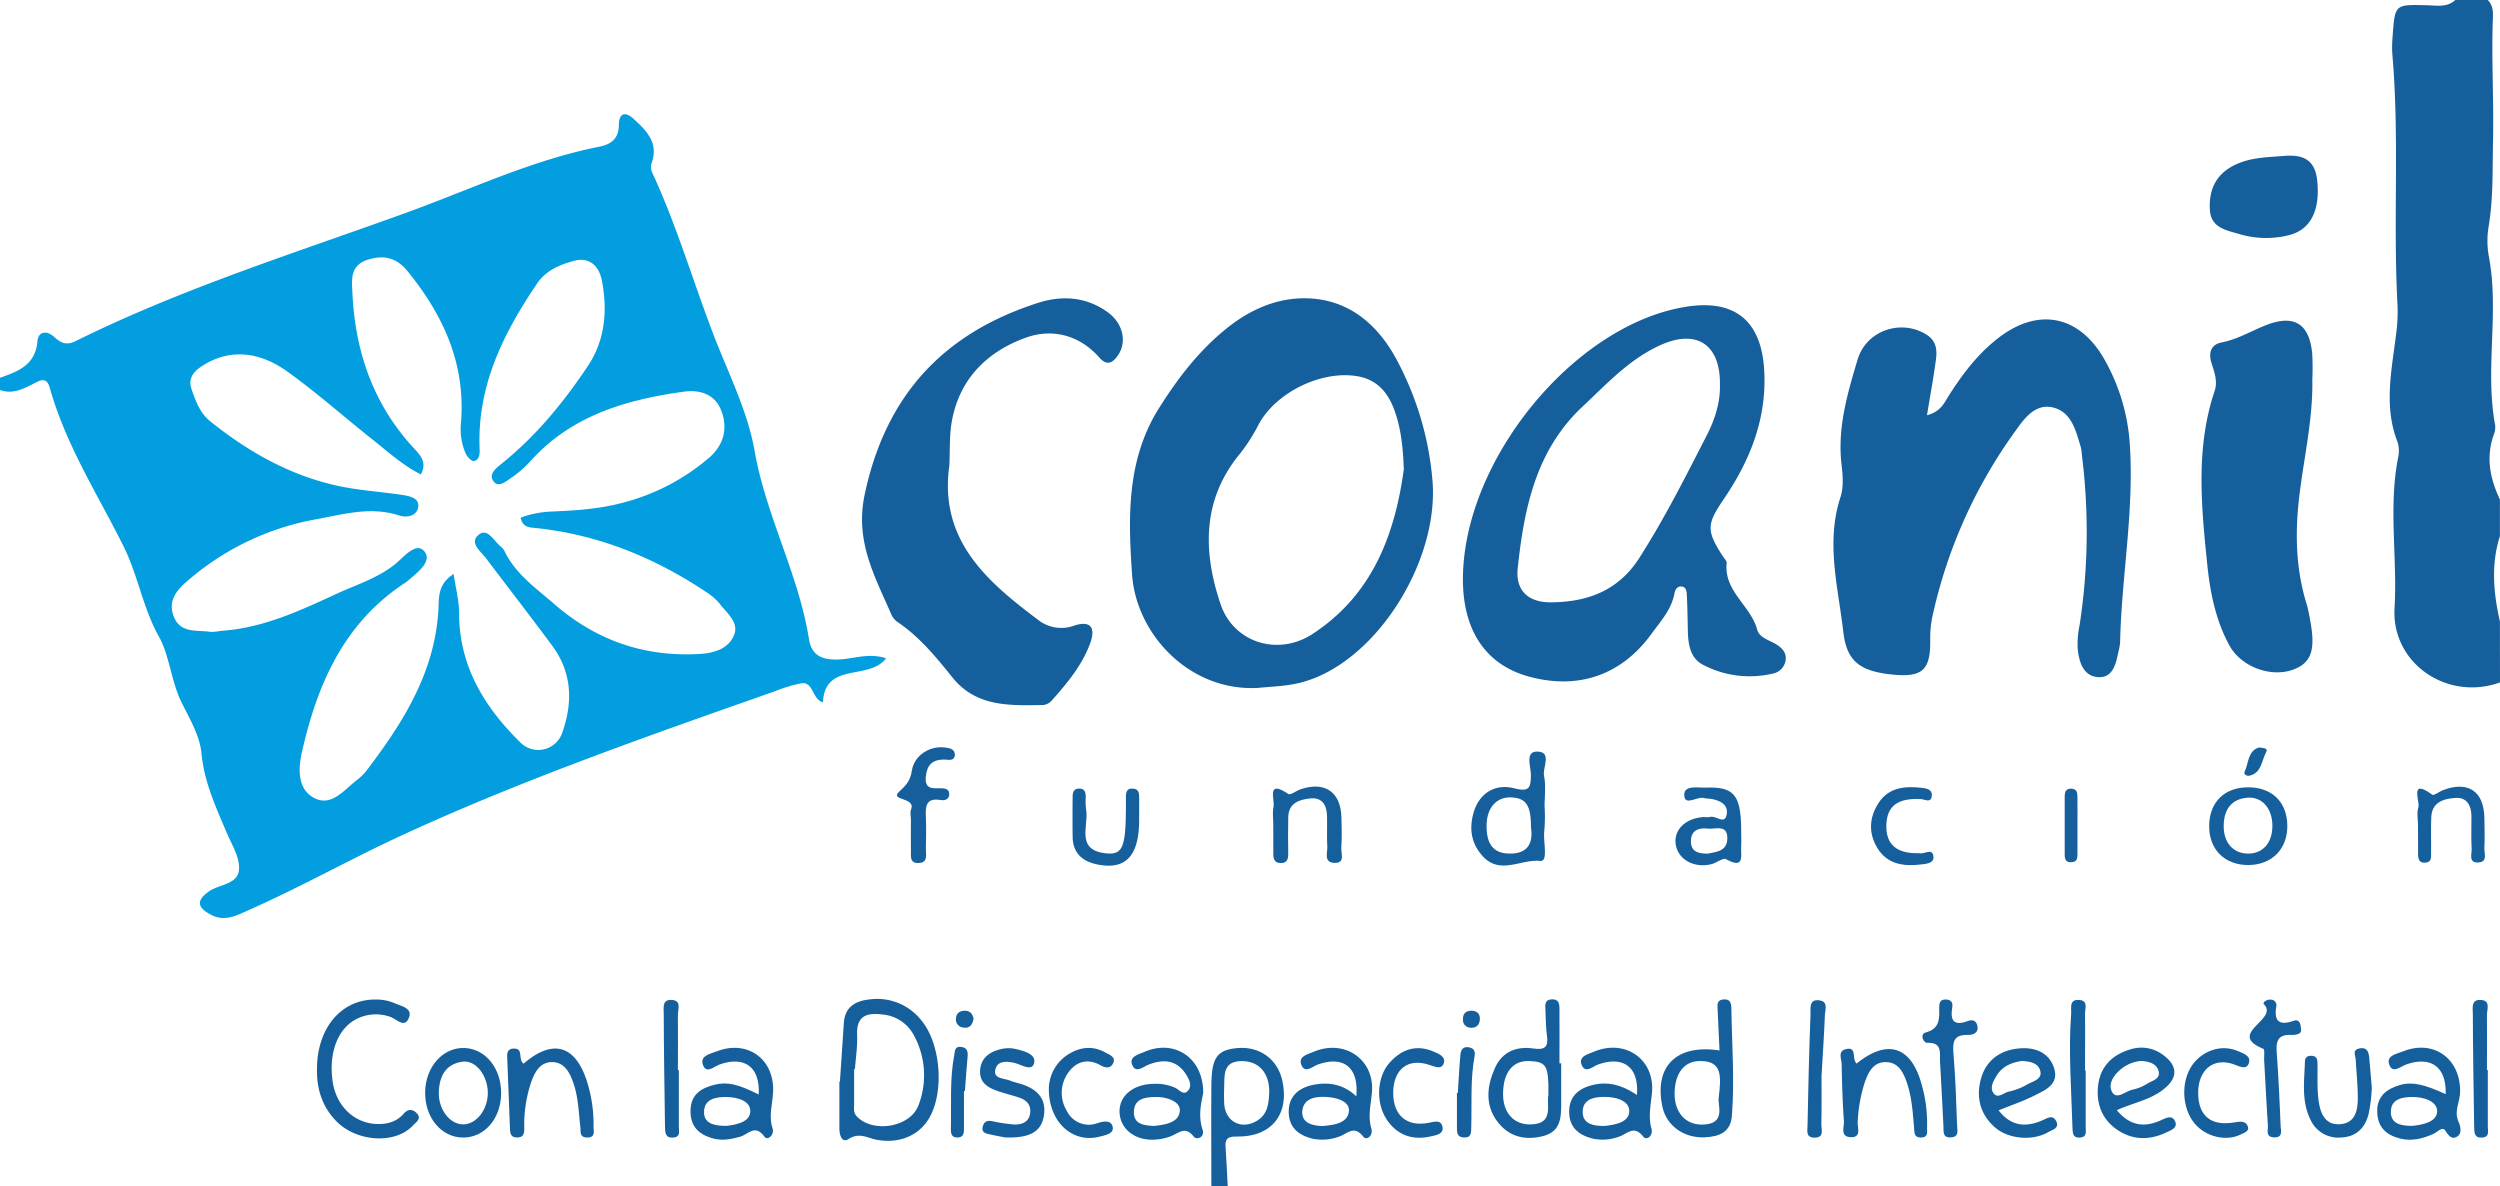 <svg xmlns="http://www.w3.org/2000/svg" id="Capa_1" data-name="Capa 1" viewBox="0 0 830.82 394.19"><defs><style>.cls-1{fill:#039ee0;}.cls-2{fill:#165f9d;}</style></defs><title>coanil_grupo_cetep_clientes</title><path class="cls-1" d="M0,125.55c6-2.12,11.76-4.2,12.43-12.11.27-3.25,3-3.76,5.46-1.56,2.16,1.91,4,3.08,7.11,1.54,35.33-17.5,72.89-29.3,109.83-42.66,21.3-7.71,41.88-17.55,64.29-22,3.87-.77,6.5-2.58,6.54-7.17,0-3.87,2-4.81,5-2,4.28,3.88,8.23,8,5.93,14.5-.72,2,.28,3.52,1,5.1,7.57,16.81,12.84,34.49,19.39,51.67,4.93,12.92,11.45,25.6,13.8,39,3.79,21.63,14.64,41,18.06,62.52.87,5.43,4.24,6.81,9.09,6.8,5.27,0,10.52-2.4,16.55-.41-5.81,7.56-20.29,1-21,14.65-3.75-1.19-3.06-6.94-7.22-6.34a49.57,49.57,0,0,0-9,2.74c-41.53,14.61-83.17,29.13-123.14,47.51-17.18,7.9-33.83,17.3-51.22,25-4.12,1.84-8.08,4.14-12.77,1.68s-4.91-4.81-.68-7.78c3.51-2.47,9.93-2.22,10-7.69.06-4-2.51-8-4.16-11.93-3.6-8.46-7.42-16.75-8.32-26.17-.58-6-3.87-11.44-6.57-16.87-3.5-7.06-4.08-15.76-7.53-21.9-5.49-9.78-7-20.59-11.93-30.36-8.62-17.23-19.14-33.63-24.39-52.43-1.16-4.15-3.75-2.19-5.76-1.18C7.36,129.43,4,131.06,0,129.6Zm150.75,65.19c.7,4.75,1.81,8.84,1.82,12.94,0,17.67,8.38,31.3,20.46,43.16a8.39,8.39,0,0,0,13.86-3.46c3.54-10.13,3.2-19.91-3.38-28.8-7.2-9.73-14.63-19.3-21.95-29-1.81-2.39-5.73-5.19-2.51-7.84,3-2.5,5.08,2.1,7.38,3.9a4.46,4.46,0,0,1,1.27,1.56c3.63,7.6,10.41,12.24,16.48,17.52,13.85,12.06,29.9,17.68,48.31,16.61,4.81-.28,9.4-1.67,11.35-6s-2.09-7.36-4.48-10.47a19.1,19.1,0,0,0-4.5-4c-17.21-11.51-35.9-19.16-56.62-21.36-2.3-.24-4.56-.17-5.2-3.47A32.84,32.84,0,0,1,183.31,170c7.63-.33,15.3-.79,22.71-2.69a71.58,71.58,0,0,0,29.67-15.22c4.85-4.22,6.34-9.83,3.91-15.87-2.2-5.49-7.4-6.74-12.38-6.05-19.2,2.66-37.34,7.92-50.95,23.1a36.84,36.84,0,0,1-6.63,5.7c-1.69,1.15-4.18,3.34-5.81.71-1.36-2.18,1-4.1,2.77-5.51,11.51-9.2,20.73-20.49,28.82-32.63,5.71-8.57,6.52-18.46,4.58-28.41-.92-4.68-4.11-7.85-9.26-6.44-4.69,1.29-9.22,3.07-12.28,7.58-11.32,16.7-20,34.25-19.06,55.15.07,1.69-.22,3.5-1.91,3.8-.77.13-2.29-1.45-2.76-2.56a20.3,20.3,0,0,1-1.56-9.88c1.7-19.55-5.7-35.9-17.74-50.67-3.56-4.37-7.64-5.5-13.11-3.83-6.11,1.87-5.4,6.76-5.2,11,.89,19.64,7,37.33,20.66,51.93,2.28,2.44,4.09,4.73,2.08,8.46-5.93-3-10.75-7.38-15.81-11.4-9.51-7.54-18.61-15.64-28.45-22.72-10.29-7.4-20.3-7.41-28.87-1.63-2.82,1.9-4.17,4.28-3.08,7.39,1.4,4,2.79,8,6.36,10.82C82.6,150.2,96.39,158,112.26,161.46c7,1.52,14.19,1.93,21.27,3,2.39.36,5.75.95,5.48,3.82-.3,3.3-3.93,3.86-6.46,3-9.53-3.1-18.79-.26-27.91,1.37a89,89,0,0,0-41.47,19.66c-3.72,3.08-7.68,6.82-5.43,12.58S65.5,209.26,70,210a16.14,16.14,0,0,0,3.34-.35c13.75-.86,26-6.52,38.19-12.17,6.67-3.09,13.84-5.25,19.72-9.94,3-2.4,7-7.65,9.78-4.3s-2.47,7.16-5.65,9.9a9.42,9.42,0,0,1-1.1.77c-20.09,13.33-28.88,33.61-33.92,55.95-1.2,5.33-1.68,12.28,4,15.31s9.81-2.47,14-5.74a18.55,18.55,0,0,0,3.4-3.28c12.47-16.36,23.25-33.47,24-55C145.82,197.45,146.17,193.67,150.75,190.74Z"></path><path class="cls-2" d="M830.82,226.79c-17.55,6.33-36.12-6.35-35.05-24.73,1-16.61-2.08-33.28,1.16-49.82a10.08,10.08,0,0,0-.16-5.35c-4.6-11.73-2-23.49-.55-35.27a56.92,56.92,0,0,0,.55-10.09c-1.54-27.85.71-55.78-1.74-83.61a39.72,39.72,0,0,1,.12-6.07c.75-10.5.77-10.35,11.34-10.11,3.16.07,6.7.85,9.47-1.74h10.8c2.13,2.18,1.72,4.82,1.64,7.55-.39,13.18.39,26.36.1,39.56-.2,9.35.11,18.63-1.42,27.93a29.18,29.18,0,0,0,0,10c3.6,18.67-1.37,37.64,2.14,56.29a6.91,6.91,0,0,1-.52,3.29c-2.63,7.47-1.16,14.51,2.09,21.38v12.15c-3,9.45-2.16,18.9,0,28.35Z"></path><path class="cls-2" d="M402.57,394.19c0-11.17-.1-22.33,0-33.49.06-9.31,1.92-11.82,8.72-12.4,7.33-.63,13.27,3.67,14.85,10.76,2.5,11.19-3.57,18.87-15.17,18.65-3.24-.06-3.88.94-3.67,3.72.32,4.25.47,8.5.7,12.76Zm19.24-31.42c0-6.23-3.44-10.12-9.08-10.14-6.55,0-5.74,4.86-5.91,9-.07,1.56-.06,3.13,0,4.69.08,6.15,5.38,9.28,10.67,6.29C421.35,370.44,421.67,366.64,421.81,362.77Z"></path><path class="cls-2" d="M640.39,138c4.63-1.24,5.71-4.09,7.24-6.5,4.61-7.25,9.77-14.06,16.64-19.31,13.07-10,26.42-7.43,34.76,6.68A65.73,65.73,0,0,1,707.87,149c1.25,21.62-2.85,43-3.3,64.56a20.08,20.08,0,0,1-.62,3.31c-.78,3.86-1.83,8.33-6.46,8.17-5.12-.18-6.53-4.95-7-9.29a29.86,29.86,0,0,1,.62-8,203.73,203.73,0,0,0,.77-56.4,14.78,14.78,0,0,0-.35-2.67c-1.65-5.38-3-11.65-9.1-13.22s-9.8,3.75-12.87,8.06A164.92,164.92,0,0,0,642,205.79a37.15,37.15,0,0,0-.52,7.39c0,9.14-2.45,11.81-11.52,11.09-12.16-1-16.28-4.62-17.41-14.5-1.71-14.91-5.85-29.54-.89-44.61,1.07-3.27.76-7.19.34-10.72-1.43-12.19,1.93-23.6,5.35-35,2.9-9.66,14.55-13.58,23-8.15,3.24,2.08,3.44,5.16,3,8.31C642.56,125.53,641.47,131.41,640.39,138Z"></path><path class="cls-2" d="M418.22,228.6c-22.68,1.36-40.63-17.66-42-37.68-1.29-18.58-1.93-38,8.93-55.26,6.42-10.19,13.58-19.51,23.09-27,7.49-5.88,16.09-9.6,25.43-9.53,15.09.1,25.06,9.51,31.31,22a103,103,0,0,1,11.13,39.28c1.86,28-20.93,62.58-46.5,67C425.85,228.09,422,228.22,418.22,228.6Zm48.31-72.67c-.27-7-.89-13.75-3.32-20.12-2.11-5.5-5.64-9.6-11.89-10.74-11.95-2.16-27.18,5.2-33,15.91a58,58,0,0,1-6.1,9.62c-12.81,15.36-12.46,32.75-6.61,50.13,4.35,12.91,19.1,17.41,30.52,10C455.86,197.88,463.52,178.07,466.53,155.93Z"></path><path class="cls-2" d="M486.17,192.34c.13-39.46,37-84.45,74.11-90.39,16.08-2.57,25,4.49,26,20.85,1,16-4.56,30-13.3,42.88-5.66,8.34-6.14,10.43-.46,19.14.48.76,1.38,1.59,1.31,2.3-1,9.36,8,14.16,10.13,22.12.74,2.74,4,3.47,6.24,4.84,2,1.24,3.59,2.75,3.2,5.4a5.32,5.32,0,0,1-4.55,4.43,33.3,33.3,0,0,1-22.93-3c-4.25-2.25-4.86-6.71-5-11.13-.08-4-.14-8.07-.34-12.1-.06-1.28-.28-2.89-2.13-2.76-1.28.08-1.76,1.24-2,2.39-1,5.3-4.61,9.2-7.62,13.34-10,13.81-24.52,18.73-41,14.12C493.72,220.81,486.11,209.47,486.17,192.34Zm85.41-64.44c.2-13.3-7.57-18.51-19.3-13.41-10.58,4.61-18.2,13-26.39,20.66-15.53,14.58-19.39,33.87-21.51,53.68-.79,7.39,3.48,11.38,11,11.34,12.06-.06,22.4-3.82,29.33-14.63,8.38-13.07,15.34-26.9,22.4-40.68C569.92,139.45,571.74,133.64,571.58,127.9Z"></path><path class="cls-2" d="M315.5,154.66C312,179.45,327.89,193.16,345,206a12.39,12.39,0,0,0,12,1.9c5.3-1.73,7.25.52,5.28,5.91-2.66,7.27-7.59,13.17-12.66,18.89a4.55,4.55,0,0,1-2.84,1.6c-11.05.15-22.29.77-30.28-9.19-5.35-6.66-10.75-13.27-17.9-18.18a6.35,6.35,0,0,1-2.26-2.44c-5.51-12.76-12.28-24.48-9-40.07,6.95-32.94,26.07-53.62,57.52-63.73,8.05-2.6,16-2.11,23.17,3,5.1,3.64,6.53,9.75,3.66,14.15-1.76,2.7-3.72,3.94-6.34,1-6.61-7.54-15.66-9.72-24.23-6.69-13.32,4.71-22.8,14.25-25,29.1C315.52,145.63,315.71,150.17,315.5,154.66Z"></path><path class="cls-2" d="M768.45,126.12c.24,12.89-2.69,25.44-4.25,38.14-1.54,12.45-1.35,24.65,2.42,36.69a44.3,44.3,0,0,1,1,4.6c2,10.14.66,14.54-5.17,16.84-7.47,3-17.65-.65-21.62-8-4.46-8.23-6.31-17.31-7.26-26.48-2-19.47-4-39,2.46-58.12,1-3.11-.14-6.19-1.11-9.22-1-3.24-.27-6.06,3.38-6.77,5.17-1,9.62-3.67,14.39-5.6,9.53-3.86,14.68-.84,15.71,9.15A85.28,85.28,0,0,1,768.45,126.12Z"></path><path class="cls-2" d="M758.72,51.84c6-.54,10.53.71,11.33,8,1.09,9.83-2,16.49-9.41,18.32a31.08,31.08,0,0,1-16.6-.41c-4.14-1.24-9.21-2-9.62-7.83s1.36-11.06,6.81-14.31S752.77,52.31,758.72,51.84Z"></path><path class="cls-2" d="M279.13,359.4q.66-9.72,1.3-19.44c.35-5.3,3.81-7.31,8.48-7.82a18.73,18.73,0,0,1,17.32,7c6.45,7.78,7.65,23.89,2.5,32.54-3.49,5.86-10.14,8.49-17.48,7.08-3-.58-5.68-2.53-9.23-.24-2.28,1.48-3.08-1.39-3.07-3.6,0-5.16,0-10.31,0-15.47Zm5-4.09h-.28c0,3.8,0,7.6,0,11.4,0,1.48-.37,3,.95,4.37,5.42,5.59,17.81,3.53,20.47-3.85a27.73,27.73,0,0,0-1.64-23.32,13,13,0,0,0-10.25-6.75c-5.2-.66-8.82.29-8.54,6.79C285,347.72,284.39,351.52,284.12,355.31Z"></path><path class="cls-2" d="M399.85,363.28c-.71,3.37-1.69,7.64-.2,12.15.84,2.53-2,3.6-3,2.24-2.71-3.45-4.77-1.26-7.24-.19a17.21,17.21,0,0,1-4.54,1.15c-6.88.91-12.44-2.93-12.8-8.75-.35-5.53,4.34-9.56,11.3-9.69a15.73,15.73,0,0,1,7.19,1.32c1.28.6,2.66,2.55,4.1,1.12,1.75-1.72.46-4-.5-5.56-3-4.78-7.45-5.21-12.34-3.3-2,.76-4.41,3.1-5.6,0-1-2.66,2.21-3.37,4.11-4.2C390.27,345.22,400,351.55,399.85,363.28Zm-16.41,10.91c3.55-.39,8.49-1,8.65-5.16.12-3.07-4.51-4.54-8.09-4.47s-7.19.59-7.17,5.15C376.85,373.57,380.06,374,383.44,374.19Z"></path><path class="cls-2" d="M105.34,355.31c0-13.83,8.25-23.44,19.9-23.14a15.35,15.35,0,0,1,5.86,1.21c2.17,1,6.2,1.58,4.74,5s-4,.28-6.14-.45a14.2,14.2,0,0,0-9.91.13c-7.2,2.71-10.82,11.42-9.17,21.76,1.24,7.73,7,13.34,14.37,13.71,3.45.17,6.77-.64,9.14-3.39,1.65-1.91,3.3-1.42,4.53,0,1.47,1.69-.45,2.83-1.41,3.87-5.84,6.32-18.7,5.58-25.56-1.48C107.05,367.72,105.23,361.86,105.34,355.31Z"></path><path class="cls-2" d="M450.74,364.34c.87-9.65-4.24-13.57-12.71-10.59-1.92.67-4.39,3.22-5.6,0-1-2.67,2.18-3.39,4.13-4.21,10.31-4.35,20.35,2.58,19.37,13.58-.36,4-1.39,7.86-.2,11.88.71,2.41-1.57,4.17-2.67,2.75-3.15-4.07-5.4-.82-8.1,0a16.07,16.07,0,0,1-8.6.7c-5-1.17-8.15-3.92-8.08-9.2s3.73-7.93,8.54-8.8C441.84,359.54,446.62,360.44,450.74,364.34Zm-11.27,9.87c3.49-.3,8.38-.78,8.81-4.89.35-3.41-4.21-4.61-7.65-4.78s-7.32.44-7.81,4.5C432.35,372.93,435.64,374.1,439.47,374.21Z"></path><path class="cls-2" d="M812.77,363.62c.3-8.94-4.81-12.81-13.08-9.88-2,.7-4.53,3.18-5.66.1s2.47-3.6,4.54-4.43c10.17-4.09,19.15,2.39,19,13.4,0,3.29-2.12,6.37-.58,9.85.66,1.48,1.33,3.86-.32,5s-2.86,0-4-1.91c-1-1.58-2.68.51-4,1.09-3.57,1.57-7.15,2.51-11.07,1.53-4.67-1.18-7.48-3.87-7.59-8.88-.13-5.21,3.17-7.62,7.57-8.91C801.55,359.4,805.66,360.35,812.77,363.62Zm-11.15,10.54c3.43-.32,8.2-1.29,8.31-4.76s-4.54-4.86-8.24-4.84c-3.46,0-7.2.71-7.14,5.06C794.6,373.62,798.09,374.13,801.62,374.16Z"></path><path class="cls-2" d="M252.14,363.73c.54-9-4.6-12.93-12.93-10-1.91.67-4.48,3.32-5.62.12-1.07-3,2.48-3.63,4.59-4.45,10-3.91,18.95,2.31,18.76,13-.08,4.18-1.62,8.29-.2,12.56.72,2.17-1.63,4.26-2.68,2.81-3.16-4.38-5.43-.73-8.11,0s-5.62,1.4-8.63.65c-5-1.24-7.95-4-7.84-9.4s3.61-7.45,8.05-8.55C241.81,359.43,245.4,360.35,252.14,363.73Zm-10.66,10.43c2.88-.36,7.68-1.13,7.86-4.68.2-3.74-4.43-4.88-8.1-4.92-3.5,0-7.24.71-7.27,5C233.94,373.44,237.38,374.17,241.48,374.16Z"></path><path class="cls-2" d="M544,363.91c.73-9.19-4.4-13.12-12.83-10.17-1.91.66-4.37,3.26-5.6,0-1-2.67,2.18-3.39,4.12-4.22C540.06,345.15,550,352,549,363.12c-.34,4-1.32,7.88-.18,11.91.68,2.41-1.59,4.15-2.72,2.7-3.13-4-5.35-.87-8,0a15.62,15.62,0,0,1-8.61.7c-5-1.19-8.11-3.9-8-9.24s3.78-7.81,8.56-8.78C535.14,359.37,539.71,361,544,363.91Zm-10.56,10.26c3-.37,7.87-1.07,8-4.77s-4.54-4.87-8.25-4.87c-3.51,0-7.29.78-7.21,5.09C526,373.48,529.47,374.27,533.44,374.17Z"></path><path class="cls-2" d="M518.83,353.38c0,4.27,0,8.54,0,12.81,0,4.81.06,9.82-6,11.36s-11.38.22-15.15-4.74c-4.26-5.6-3.56-11.89-.86-17.91,2.43-5.44,7.19-7.28,12.82-6.45,3.66.54,5-.47,4.46-4.19-.39-2.88-.4-5.82-.52-8.74-.07-1.56-.28-3.27,2.07-3.41s2.59,1.44,2.6,3.08c.06,6.06,0,12.12,0,18.19Zm-4.25,10.39c.11-9.61-.65-10.91-6.26-11.16s-8.84,3.86-8.81,11.06c0,6.17,3.62,10.19,9.26,10C516.48,373.49,513.87,367.38,514.58,363.77Z"></path><path class="cls-2" d="M571.44,349.09c-.21-4.56-.43-9-.62-13.48-.06-1.53-.44-3.3,2-3.48,2.25-.17,2.53,1.32,2.56,3,.17,11.91,1.11,23.82.17,35.73-.44,5.53-4.34,6.88-9,7.1-6.94.33-12.74-3.88-14.07-10.09C549.6,354.49,557,346.9,571.44,349.09Zm-.24,15.52c.79-7,1.21-12.07-6.29-12-5.23,0-8.37,4.1-8.4,10.89,0,6.12,3.54,10.28,9.13,10.24C574.05,373.65,570.6,367,571.2,364.61Z"></path><path class="cls-2" d="M513.31,267.92a57.29,57.29,0,0,1-.08,8.08c-.5,3.56,1.43,10.41-1.36,10.11-6.34-.69-13.38,4.78-19.15-1.61-3.87-4.29-4.51-9.18-3-14.44,1.78-6.21,6.89-9.77,13.5-8.09,5,1.27,5.5-.11,5.54-4.41,0-2.7-2-7.77,2-7.78,5.17,0,1.83,5.25,2.37,8.06C513.79,261.09,513.31,264.55,513.31,267.92ZM508.79,275c0-7.52-1.7-9.85-6.75-10-4.87-.1-8.07,3.68-8,9.6,0,5,1.58,9,7.53,9.06C508.1,283.78,509.49,279.8,508.79,275Z"></path><path class="cls-2" d="M174,353.5c9.59-8.32,17.07-6.22,20.95,5.53a46.94,46.94,0,0,1,2.3,15.24c0,1.6.77,3.85-2.27,3.75-2.48-.09-1.94-2-2.1-3.42-.6-5.12-.69-10.33-2.52-15.24-1.22-3.27-3-6.42-6.93-6.39s-5.63,3.18-6.84,6.48a44.23,44.23,0,0,0-2.37,15.22c0,1.57.09,3.26-2.24,3.34s-2.45-1.49-2.51-3.13c-.31-7.85-.59-15.7-.92-23.56-.07-1.52.23-2.73,2-2.84C174.21,348.26,172,352,174,353.5Z"></path><path class="cls-2" d="M664.19,369c4.16,5.38,9.1,5.68,14.51,3.33,1.71-.74,3.45-2,4.61.23,1.26,2.38-1.31,2.92-2.64,3.69-5.2,3-13.22,2.34-17.7-1.6-5.1-4.47-6.37-10.38-4.52-16.54s6.79-9.36,13.18-9.73c5.15-.31,9.6,1.72,11.08,6.87s-3,7-6.5,8.78C672.47,365.93,668.43,367.27,664.19,369ZM672,352.57c-3.47.51-6.52,1.76-8.43,4.85-1.06,1.72-2.3,3.89-1.21,5.66,1.46,2.37,3.57,0,5.3-.33a20.82,20.82,0,0,0,6.2-2.44c1.85-1,4.89-1.66,4.18-4.42S674.48,352.78,672,352.57Z"></path><path class="cls-2" d="M703.48,368.94c4.44,5.38,9.39,5.8,14.81,3.28,1.8-.83,3.62-1.69,4.57.47s-1.46,2.94-2.84,3.61c-5.67,2.72-11.4,2.68-16.63-1s-7-9.28-6-15.44c1-5.87,4.92-9.43,10.52-11.1a11.93,11.93,0,0,1,10.9,1.79c5,3.66,5.06,7.66.15,11.49C714.52,365.56,708.85,366.51,703.48,368.94Zm8.18-16.37a12.27,12.27,0,0,0-6.22,2.27c-2.69,2-5,5.14-3.61,7.89,1.46,3,4.53-.11,6.86-.6a14.94,14.94,0,0,0,4.91-2c1.69-1.08,4.8-1.58,3.61-4.61C716.33,353.27,713.91,352.77,711.66,352.57Z"></path><path class="cls-2" d="M617,353.45c10.2-8.24,18-5.78,21.51,6.58a46.52,46.52,0,0,1,1.91,14.61c-.06,1.44.55,3.34-2,3.39-2.36,0-2.17-1.61-2.31-3.19-.44-5.13-.75-10.29-2.46-15.22-1.16-3.3-2.76-6.48-6.69-6.64-4.37-.18-6,3.24-7.26,6.75a49.92,49.92,0,0,0-2.34,13.18c-.13,1.85,1.41,5.19-2.41,5-3.55-.19-2-3.44-2.17-5.32-.45-6.25-.62-12.53-.75-18.81,0-1.81-1.43-4.49,1.45-5.13C617.31,347.79,615.27,351.79,617,353.45Z"></path><path class="cls-2" d="M166.54,363.47c-.11,8.37-5.58,14.63-12.72,14.57s-12.52-6.54-12.54-14.82c0-8.55,5.84-15.23,13.13-14.94C161.41,348.56,166.65,355.12,166.54,363.47Zm-4.42-.24c0-5.67-3.89-10.93-8.29-10.41-5.63.67-7.79,4.74-8,10-.22,5.7,3.49,10.69,7.91,10.84S162.1,368.91,162.12,363.23Z"></path><path class="cls-2" d="M578.64,276.44c0,1.57.1,3.15,0,4.7-.23,3,1.38,7.93-5,4.4-1-.56-3.15,1.2-4.84,1.63-5.85,1.47-11.23-1.58-11.92-6.65-.66-4.83,3.32-8.65,9.42-9a7.84,7.84,0,0,0,2,0c1.86-.65,4.78,2.64,5.49-.66.76-3.53-2.28-4.92-5.43-5.41a13.16,13.16,0,0,1-2-.21c-2.29-.71-6.4,2.73-6.63-.85s4.49-2.56,7.11-2.64C576.45,261.41,578.63,264.26,578.64,276.44Zm-11,7.23c2.66-.59,6.25-.72,6.39-4.91.17-4.91-3.91-3.12-6.36-3.38-2.78-.3-5.59.28-5.72,3.94S564.25,283.72,567.63,283.67Z"></path><path class="cls-2" d="M423.14,274.14c0-2-.32-4.1.08-6,.49-2.4-2.45-9.29,4.91-4.28.69.47,2.69-1.09,4.13-1.58,8.05-2.71,13.32.93,13.54,9.39.08,3.36.19,6.74-.05,10.09-.14,1.86,1.48,5.19-2.41,5-3.51-.22-2.12-3.36-2.24-5.33-.2-3.35,0-6.73-.09-10.1-.05-3.62-1.48-6.37-5.53-6-3.63.38-7.25,1.48-7.36,6.25-.09,4-.06,8.08,0,12.12,0,1.78-.37,3.15-2.51,3.12s-2.48-1.45-2.45-3.21C423.18,280.43,423.15,277.29,423.14,274.14Z"></path><path class="cls-2" d="M334,378c-.55-.11-3-.56-5.36-1.08-1.38-.3-2.58-.78-2-2.67.48-1.68,1.59-1.92,3.09-1.66a51.86,51.86,0,0,0,7.28,1.11c2.61.09,5-.78,5.35-3.91.29-2.63-1.24-4.21-3.57-5s-4.74-1.36-7.07-2.15c-3.36-1.14-6.31-2.83-6-7s3.29-6.17,7-7a10.48,10.48,0,0,1,4.66-.06c2.78.65,6.95,1.66,6.3,4.64s-4.12.65-6.35.07c-2.54-.66-5.63-.82-6.45,1.8-1.09,3.5,2.68,3.19,4.73,4,1,.42,2.13.69,3.2,1,5.31,1.53,9,4.54,8.13,10.55S341.38,378.24,334,378Z"></path><path class="cls-2" d="M747.17,287.48c-7.87,0-13.1-5.21-13-13.08.07-7.69,4.92-12.61,12.58-12.75,8.1-.16,13.26,4.7,13.39,12.6S755,287.44,747.17,287.48Zm-.18-3.81c5,.07,8.21-3.53,8.19-9.28s-3.47-9.69-8.29-9.29c-5.38.44-7.73,3.93-7.89,9C738.82,279.85,742,283.6,747,283.67Z"></path><path class="cls-2" d="M657.24,341.7c-.15,1.85-1.82,2.26-3.34,2.23-5-.09-5,2.73-4.68,6.6.67,7.8.87,15.63,1.18,23.46.06,1.62.78,3.86-2.09,4s-2.35-2.09-2.45-3.77c-.39-7.14-.69-14.3-1.13-21.44-.17-2.82.87-6.44-4.3-6.22-1.21.05-2.56-2.87-.46-3.44,4.8-1.3,4.53-4.68,4.48-8.27,0-1.39.19-2.7,2.09-2.69,1.72,0,2.53.91,2.26,2.51-.76,4.41.39,6.43,5.21,4.64C655.77,338.64,657.09,339.31,657.24,341.7Z"></path><path class="cls-2" d="M317.35,250.93c-.36,2.25-2.31,1.46-3.67,1.48-3.81.05-5.63,1.8-6,5.64-.44,4.38,2.36,3.93,5.07,3.91,1.44,0,2.83.32,2.7,2.12s-1.72,2-3,1.77c-4.8-.74-4.91,2.2-4.76,5.65s.09,7.16,0,10.73c0,1.86.75,4.43-2.37,4.58s-2.56-2.41-2.59-4.31c-.07-3.35,0-6.71,0-10.06,0-1.12-.35-2.39,0-3.33,1.85-4.33-7.34-2.89-3.85-6.08,2.42-2.22,3.67-3.72,4.14-6.85.81-5.34,6.26-8.63,11.59-7.68C316,248.75,317.26,249,317.35,250.93Z"></path><path class="cls-2" d="M788.22,361.49a54,54,0,0,1-1.08,8.78c-1.14,4.42-3.95,7.5-9,7.74A10.14,10.14,0,0,1,767.79,372c-3-6.14-2-12.74-1.8-19.22,0-1.37.84-1.95,2.18-1.91,1.88.06,2,1.36,2,2.78.07,4-.18,8.11.36,12.09.56,4.13,2.14,8.37,7.42,7.84,4.85-.49,5.59-4.69,5.61-8.64,0-4.25-.45-8.5-.68-12.75-.08-1.41-1.28-3.27,1.23-3.76s3.09,1.16,3.26,3.14C787.61,354.22,787.83,356.91,788.22,361.49Z"></path><path class="cls-2" d="M764.71,342.54c0,1.06-1.75,1.45-3.25,1.39-5.09-.22-5.06,2.84-4.79,6.57.56,7.85.92,15.71,1.24,23.56.06,1.57.91,4-2.11,3.92s-2-2.46-2.12-4c-.47-7.17-.83-14.36-1.23-21.54-.08-1.34.25-3.67-.28-3.89-12.43-5.08,5.22-9.71.23-14.76-.65-.65.93-1.7,2.2-1.59a1.86,1.86,0,0,1,1.88,2.25c-.83,5,1,6.45,5.74,4.81C763.9,338.64,764.66,339.76,764.71,342.54Z"></path><path class="cls-2" d="M348.56,362.16a13.74,13.74,0,0,1,6.67-11.9c3.89-2.37,8.06-2.77,12.13-.47,1.36.77,3.75,1.51,2.45,3.79-.84,1.49-2.4,1.39-4.08.44-4.14-2.35-8-1.34-10.65,2.36a11.47,11.47,0,0,0-.58,12.74,8.15,8.15,0,0,0,10.29,4.11c2.24-.73,4.63-.94,5,1.34s-2.61,2.71-4.45,3.19C356.6,380,348.69,373.12,348.56,362.16Z"></path><path class="cls-2" d="M730.51,363.1c0,7.69,4.17,11.26,12.06,9.9,2-.34,3.8-.59,4.49,1.45.5,1.51-1.3,2-2.46,2.6-4.83,2.36-11.56.75-15.24-3.65-4.31-5.13-4.66-14-.78-19.49,3.49-4.87,9.68-6.86,14.84-4.71,2,.82,4.88,1.67,3.9,4.23-.9,2.35-3.28.83-5.22.18C735.5,351.43,730.55,355.58,730.51,363.1Z"></path><path class="cls-2" d="M463,363.27c.05,7.41,4.43,11.23,11.67,9.9,1.87-.34,4-1.15,4.63,1,.84,2.75-2.17,3.1-3.76,3.47-6,1.39-11.17-.28-14.7-5.59-3.71-5.58-3.3-14.18,1-18.94,4-4.42,8.83-6.1,14.57-3.64,1.74.75,4.22,1.68,3.34,4-.76,2-2.77,1.08-4.63.46C467.87,351.44,463,355.38,463,363.27Z"></path><path class="cls-2" d="M803.57,274.25c0-2-.48-4.19.13-6s-3.17-9.87,4.64-4.13c.5.37,2.22-1,3.42-1.49,8.37-3.25,13.7.26,13.87,9.13.07,3.36.15,6.74,0,10.09-.09,1.75,1.19,4.59-2,4.77-3.38.18-2.15-2.75-2.23-4.47-.18-3.58-.08-7.18-.07-10.77s-1.45-6.48-5.35-6.21-7.78,1.38-8,6.4c-.18,4,0,8.07-.06,12.11,0,1.32.12,2.8-1.79,3-2.28.23-2.53-1.28-2.53-3Q803.59,279,803.57,274.25Z"></path><path class="cls-2" d="M378.57,272.42c0,12-4.41,16.78-13.91,14.86-4.88-1-8.11-3.73-8.19-9.11-.06-4.48-.06-9,0-13.44,0-1.42.36-2.67,2.21-2.66s2.1,1.28,2.15,2.69a23.38,23.38,0,0,0,.07,4c1.13,5.4-3.67,13.64,6.46,14.8,5.75.66,6.74-1.88,6.81-15.1,0-1.12,0-2.24,0-3.36,0-1.65.13-3.23,2.46-3,1.86.17,1.91,1.58,1.94,2.91C378.6,267.49,378.57,270,378.57,272.42Z"></path><path class="cls-2" d="M826.77,355.58c0,6.28,0,12.56,0,18.84,0,1.41.67,3.37-1.77,3.62-2.69.27-2.74-1.62-2.77-3.49-.17-12.56-.41-25.11-.44-37.67,0-1.7-.64-4.67,2.43-4.59,3.67.09,2.23,3.15,2.26,5.13.08,6.05,0,12.11,0,18.16Z"></path><path class="cls-2" d="M225.59,355.61c0,6.28,0,12.56,0,18.84,0,1.4.68,3.36-1.8,3.59-2.68.25-2.76-1.64-2.79-3.49-.17-12.56-.39-25.12-.42-37.68,0-1.74-.62-4.67,2.45-4.58,3.66.11,2.22,3.16,2.25,5.15.08,6.06,0,12.11,0,18.17Z"></path><path class="cls-2" d="M693.13,355.72c0,6.27,0,12.55,0,18.82,0,1.44.55,3.34-1.9,3.52-2.27.16-2.43-1.36-2.48-3-.36-12.77-1.4-25.53-.44-38.29.12-1.65-.77-4.63,2.52-4.47s2.06,2.86,2.08,4.64c.09,6.27,0,12.54,0,18.82Z"></path><path class="cls-2" d="M605.34,357.64c0,4,.07,10-.05,16.07,0,1.73,1.06,4.43-2.37,4.37-2.84-.06-2.27-2.32-2.23-4,.25-12.31.51-24.63,1-36.94.07-1.78-.71-5.24,3-4.69,3,.44,1.83,3.15,1.76,5C606.24,343.49,605.81,349.52,605.34,357.64Z"></path><path class="cls-2" d="M638,283.54c1.45.43,4-1.72,4.49.76.54,2.69-2.41,2.77-4.21,3-5.6.67-11-.07-14.26-5.29-3.15-5-2.88-10.37.32-15.23,3.41-5.18,8.81-5.59,14.41-4.95,1.64.19,3.43.6,3.25,2.58-.24,2.65-2.31,1.22-3.65,1.15-7.73-.4-11.3,2.29-11.46,8.7S630.3,283.8,638,283.54Z"></path><path class="cls-2" d="M484.47,363.22c.28-4.22.48-8.45.86-12.66.15-1.66.89-3,3.07-2.46,1.75.44,1.87,1.63,1.61,3.06-1.41,7.72-.84,15.54-1.07,23.33-.06,1.81.15,3.75-2.63,3.51-2.25-.19-2.12-1.87-2.13-3.43,0-3.78,0-7.56,0-11.34Z"></path><path class="cls-2" d="M320.35,362.62v12.79c0,1.48-.38,2.61-2.21,2.62S316,376.8,316,375.36c.21-8.29-.43-16.62,1.14-24.85.24-1.24.13-2.82,2.19-2.61s2.4,1.5,2.23,3.3c-.36,3.8-.6,7.61-.89,11.41Z"></path><path class="cls-2" d="M690.4,274.27c0,3.13,0,6.26,0,9.38,0,1.33,0,2.75-1.89,2.89s-2.34-.9-2.35-2.43q0-9.71,0-19.42c0-1.42.34-2.68,2.23-2.59s2,1.45,2,2.79C690.43,268,690.4,271.15,690.4,274.27Z"></path><path class="cls-2" d="M750.74,248.4c1.33.25,3.19.1,2.34,1.64-1.53,2.77-1.46,6.84-5.52,7.74-.81.18-2.11-.29-1.56-1.46C747.33,253.5,747,249.52,750.74,248.4Z"></path><path class="cls-2" d="M489.15,335.89c2,.14,2.8,1.26,2.62,3.13s-1.49,2.71-3.28,2.5a2.54,2.54,0,0,1-2.3-2.83C486.18,336.74,487.26,335.86,489.15,335.89Z"></path><path class="cls-2" d="M323.56,338.5c-.42,2.17-1.33,3.22-3.2,3a2.69,2.69,0,0,1-2.66-3.06c.11-1.79,1.38-2.6,3.14-2.54C322.76,336,323.26,337.37,323.56,338.5Z"></path></svg>